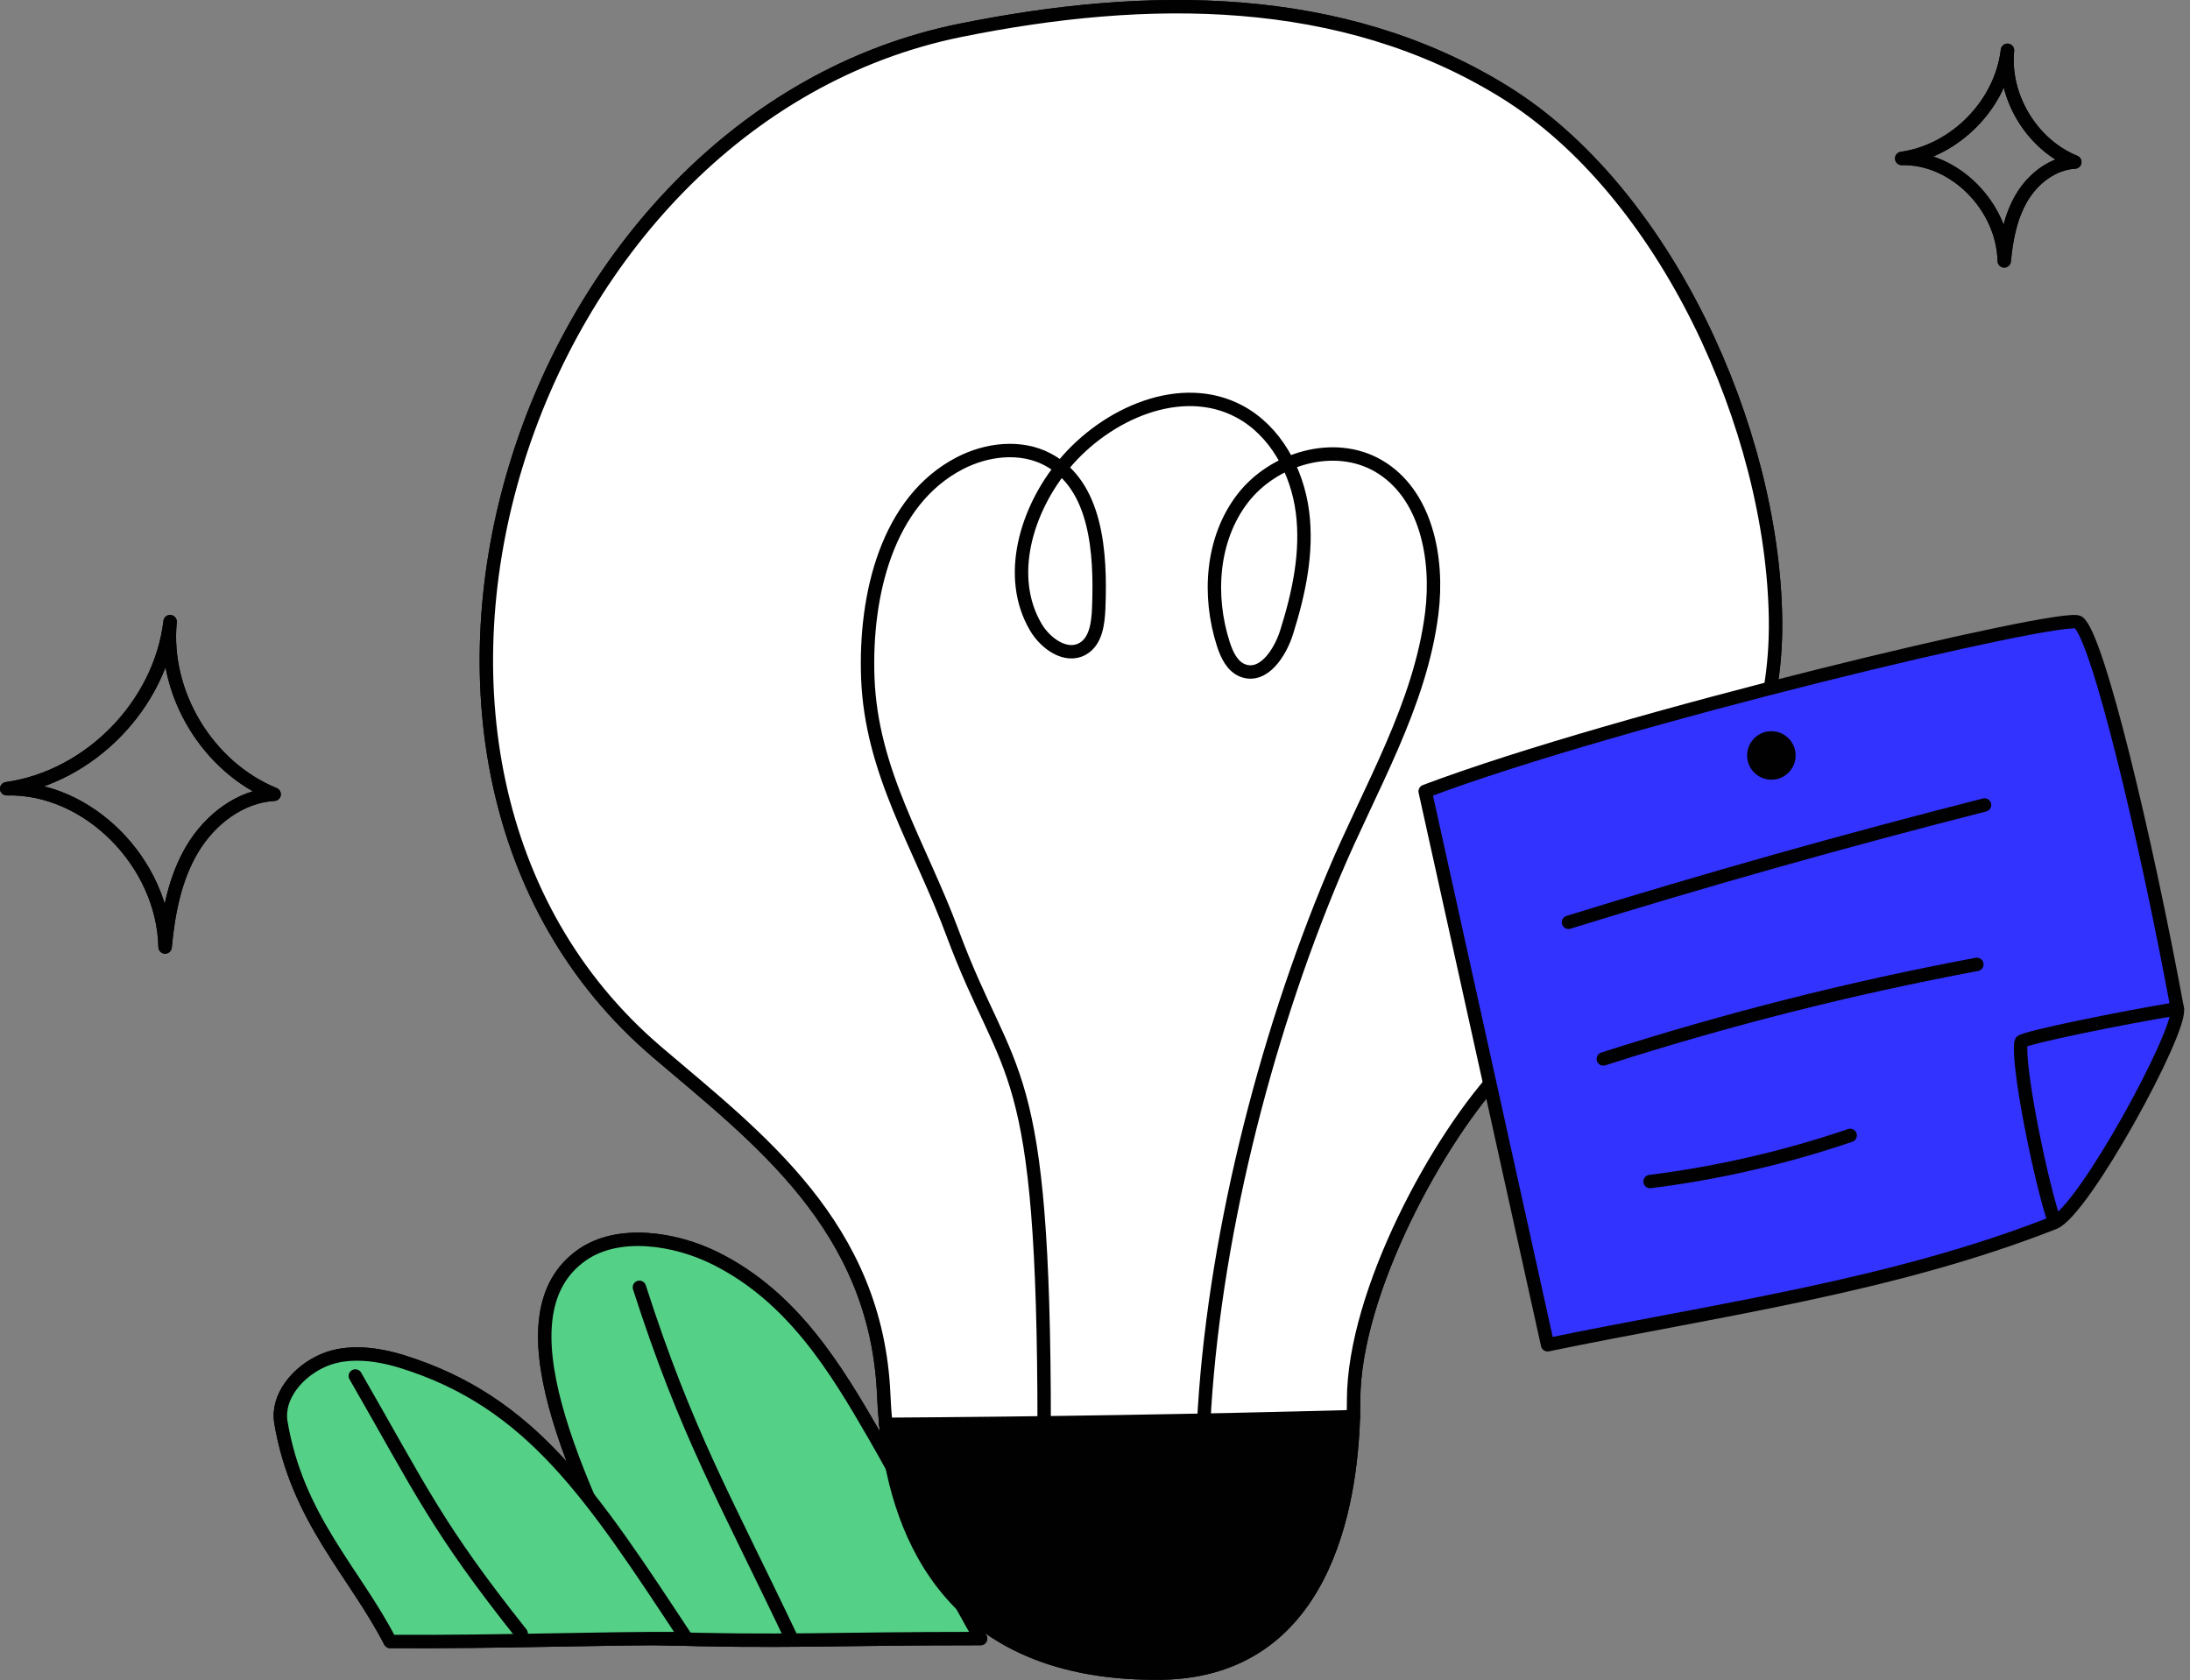 <svg xmlns="http://www.w3.org/2000/svg" width="245" height="188" viewBox="0 0 245 188" fill="none" style="width: 100%; height: 100%;"><rect x="0" y="0" width="245" height="188" fill="#808080" stroke="none"/><g clip-path="url(#clip0_35_3460)"><path d="M212.749 17.728C218.756 16.88 223.866 11.655 224.58 5.631C224.071 10.819 227.287 16.156 232.112 18.129C229.642 18.269 227.455 19.971 226.188 22.097C224.922 24.223 224.45 26.726 224.217 29.189C224.085 23.083 218.63 17.576 212.749 17.728Z" stroke="#010101" stroke-width="1.5" stroke-linecap="round" stroke-linejoin="round"></path><path d="M0.75 88.245C10.032 86.935 17.927 78.862 19.03 69.553C18.243 77.569 23.212 85.814 30.667 88.864C26.85 89.08 23.471 91.711 21.514 94.995C19.557 98.28 18.828 102.147 18.469 105.953C18.264 96.518 9.837 88.011 0.75 88.245Z" stroke="#010101" stroke-width="1.5" stroke-linecap="round" stroke-linejoin="round"></path><path d="M109.701 183.327C103.507 172.588 104.024 171.351 97.83 160.611C93.494 153.093 88.686 145.13 80.092 140.821C75.456 138.496 69.103 137.593 65.092 140.426C55.733 147.035 63.844 164.511 73.276 183.304C87.607 183.76 92.721 183.327 109.701 183.327Z" fill="#55D087" stroke="#010101" stroke-width="1.5" stroke-linecap="round" stroke-linejoin="round"></path><path d="M71.531 144.028C76.785 160.366 81.059 167.554 88.55 183.327" stroke="#010101" stroke-width="1.5" stroke-linecap="round" stroke-linejoin="round"></path><path d="M76.795 183.327C66.178 167.225 59.462 156.844 44.992 152.341C42.156 151.458 38.894 151.056 36.252 152.17C33.264 153.43 30.953 156.312 31.424 159.125C33.229 169.914 39.647 175.867 43.649 183.655C56.562 183.722 67.029 183.276 76.795 183.327Z" fill="#55D087" stroke="#010101" stroke-width="1.5" stroke-linecap="round" stroke-linejoin="round"></path><path d="M39.753 153.95C47.12 166.75 48.883 170.899 58.305 182.764" stroke="#010101" stroke-width="1.5" stroke-linecap="round" stroke-linejoin="round"></path><path d="M129.279 187.192C148.3 187.341 151.118 168.043 151.402 158.498C133.994 158.975 116.327 159.247 99.097 159.358C100.163 170.077 105.213 187.192 129.278 187.192H129.279Z" fill="#010101" stroke="#010101" stroke-width="1.5" stroke-linecap="round" stroke-linejoin="round"></path><path d="M168.153 119.615C183.452 103.639 198.928 91.415 198.632 69.298C198.347 48.004 186.331 21.376 168.194 10.216C150.058 -0.945 128.349 -0.83 107.475 3.388C58.141 13.355 35.452 85.245 73.511 117.71C84.751 127.298 98.084 137.182 98.869 156.104C98.91 157.091 98.981 158.188 99.097 159.359C116.327 159.249 133.994 158.976 151.402 158.499C151.422 157.843 151.43 157.231 151.43 156.677C151.43 144.598 160.955 127.134 168.154 119.616L168.153 119.615Z" fill="white" stroke="#010101" stroke-width="1.5" stroke-linecap="round" stroke-linejoin="round"></path><path d="M134.648 159.417C135.652 139.222 141.385 116.42 149.224 97.782C153.269 88.163 158.885 78.947 160.177 68.593C160.944 62.44 159.551 55.214 154.182 52.112C149.256 49.266 142.455 51.277 138.997 55.794C135.539 60.311 135.116 66.649 136.859 72.064C137.251 73.281 137.866 74.591 139.065 75.033C141.349 75.874 143.205 73.063 143.936 70.742C145.311 66.376 146.299 61.775 145.703 57.236C145.107 52.698 142.699 48.207 138.665 46.045C132.137 42.547 123.766 46.262 119.028 51.955C114.824 57.005 112.545 64.509 115.88 70.171C116.964 72.012 119.259 73.643 121.118 72.591C122.608 71.748 122.848 69.74 122.917 68.03C123.166 61.824 122.686 54.274 117.185 51.391C114.169 49.81 110.393 50.261 107.37 51.829C99.221 56.055 96.751 66.604 97.08 75.778C97.463 86.428 102.86 94.422 106.572 104.412C112.87 121.361 116.813 117.73 116.813 159.608C122.126 159.463 126.373 159.419 134.65 159.419L134.648 159.417Z" stroke="#010101" stroke-width="1.5" stroke-linecap="round" stroke-linejoin="round"></path><path d="M212.749 17.728C218.756 16.88 223.866 11.655 224.58 5.631C224.071 10.819 227.287 16.156 232.112 18.129C229.642 18.269 227.455 19.971 226.188 22.097C224.922 24.223 224.45 26.726 224.217 29.189C224.085 23.083 218.63 17.576 212.749 17.728Z" stroke="#010101" stroke-width="1.5" stroke-linecap="round" stroke-linejoin="round"></path><path d="M0.75 88.245C10.032 86.935 17.927 78.862 19.03 69.553C18.243 77.569 23.212 85.814 30.667 88.864C26.85 89.08 23.471 91.711 21.514 94.995C19.557 98.28 18.828 102.147 18.469 105.953C18.264 96.518 9.837 88.011 0.75 88.245Z" stroke="#010101" stroke-width="1.5" stroke-linecap="round" stroke-linejoin="round"></path><path d="M109.701 183.327C103.507 172.588 104.024 171.351 97.83 160.611C93.494 153.093 88.686 145.13 80.092 140.821C75.456 138.496 69.103 137.593 65.092 140.426C55.733 147.035 63.844 164.511 73.276 183.304C87.607 183.76 92.721 183.327 109.701 183.327Z" fill="#55D087" stroke="#010101" stroke-width="1.5" stroke-linecap="round" stroke-linejoin="round"></path><path d="M71.531 144.028C76.785 160.366 81.059 167.554 88.55 183.327" stroke="#010101" stroke-width="1.5" stroke-linecap="round" stroke-linejoin="round"></path><path d="M76.795 183.327C66.178 167.225 59.462 156.844 44.992 152.341C42.156 151.458 38.894 151.056 36.252 152.17C33.264 153.43 30.953 156.312 31.424 159.125C33.229 169.914 39.647 175.867 43.649 183.655C56.562 183.722 67.029 183.276 76.795 183.327Z" fill="#55D087" stroke="#010101" stroke-width="1.5" stroke-linecap="round" stroke-linejoin="round"></path><path d="M39.753 153.95C47.12 166.75 48.883 170.899 58.305 182.764" stroke="#010101" stroke-width="1.5" stroke-linecap="round" stroke-linejoin="round"></path><path d="M129.279 187.192C148.3 187.341 151.118 168.043 151.402 158.498C133.994 158.975 116.327 159.247 99.097 159.358C100.163 170.077 105.213 187.192 129.278 187.192H129.279Z" fill="#010101" stroke="#010101" stroke-width="1.5" stroke-linecap="round" stroke-linejoin="round"></path><path d="M168.153 119.615C183.452 103.639 198.928 91.415 198.632 69.298C198.347 48.004 186.331 21.376 168.194 10.216C150.058 -0.945 128.349 -0.83 107.475 3.388C58.141 13.355 35.452 85.245 73.511 117.71C84.751 127.298 98.084 137.182 98.869 156.104C98.91 157.091 98.981 158.188 99.097 159.359C116.327 159.249 133.994 158.976 151.402 158.499C151.422 157.843 151.43 157.231 151.43 156.677C151.43 144.598 160.955 127.134 168.154 119.616L168.153 119.615Z" fill="white" stroke="#010101" stroke-width="1.5" stroke-linecap="round" stroke-linejoin="round"></path><path d="M134.648 159.417C135.652 139.222 141.385 116.42 149.224 97.782C153.269 88.163 158.885 78.947 160.177 68.593C160.944 62.44 159.551 55.214 154.182 52.112C149.256 49.266 142.455 51.277 138.997 55.794C135.539 60.311 135.116 66.649 136.859 72.064C137.251 73.281 137.866 74.591 139.065 75.033C141.349 75.874 143.205 73.063 143.936 70.742C145.311 66.376 146.299 61.775 145.703 57.236C145.107 52.698 142.699 48.207 138.665 46.045C132.137 42.547 123.766 46.262 119.028 51.955C114.824 57.005 112.545 64.509 115.88 70.171C116.964 72.012 119.259 73.643 121.118 72.591C122.608 71.748 122.848 69.74 122.917 68.03C123.166 61.824 122.686 54.274 117.185 51.391C114.169 49.81 110.393 50.261 107.37 51.829C99.221 56.055 96.751 66.604 97.08 75.778C97.463 86.428 102.86 94.422 106.572 104.412C112.87 121.361 116.813 117.73 116.813 159.608C122.126 159.463 126.373 159.419 134.65 159.419L134.648 159.417Z" stroke="#010101" stroke-width="1.5" stroke-linecap="round" stroke-linejoin="round"></path><path d="M159.437 88.538C164.002 109.178 168.567 129.817 173.131 150.457C192.16 146.528 211.709 143.918 229.789 136.8C233.095 135.498 244.054 115.41 243.582 112.858C239.994 93.456 234.669 71.251 232.51 69.625C231.043 68.52 181 80.392 159.437 88.538Z" fill="#3333FF" stroke="#010101" stroke-width="1.5" stroke-linecap="round" stroke-linejoin="round"></path><path d="M175.47 103.191C190.87 98.418 206.392 94.04 222.017 90.063" stroke="#010101" stroke-width="1.5" stroke-linecap="round" stroke-linejoin="round"></path><path d="M179.365 118.478C193.054 114.079 207.021 110.543 221.155 107.898" stroke="#010101" stroke-width="1.5" stroke-linecap="round" stroke-linejoin="round"></path><path d="M184.598 132.195C192.208 131.239 199.721 129.507 206.982 127.034" stroke="#010101" stroke-width="1.5" stroke-linecap="round" stroke-linejoin="round"></path><path d="M243.582 112.858C237.624 113.823 226.178 116.153 226.1 116.576C225.66 118.963 228.034 130.937 229.649 136.13" stroke="#010101" stroke-width="1.5" stroke-linecap="round" stroke-linejoin="round"></path><path d="M198.168 86.487C199.253 86.487 200.132 85.608 200.132 84.523C200.132 83.438 199.253 82.559 198.168 82.559C197.083 82.559 196.204 83.438 196.204 84.523C196.204 85.608 197.083 86.487 198.168 86.487Z" fill="#010101" stroke="#010101" stroke-width="1.5" stroke-linecap="round" stroke-linejoin="round"></path></g><defs><clipPath id="clip0_35_3460"><rect width="244.347" height="187.943" fill="white"></rect></clipPath></defs></svg>